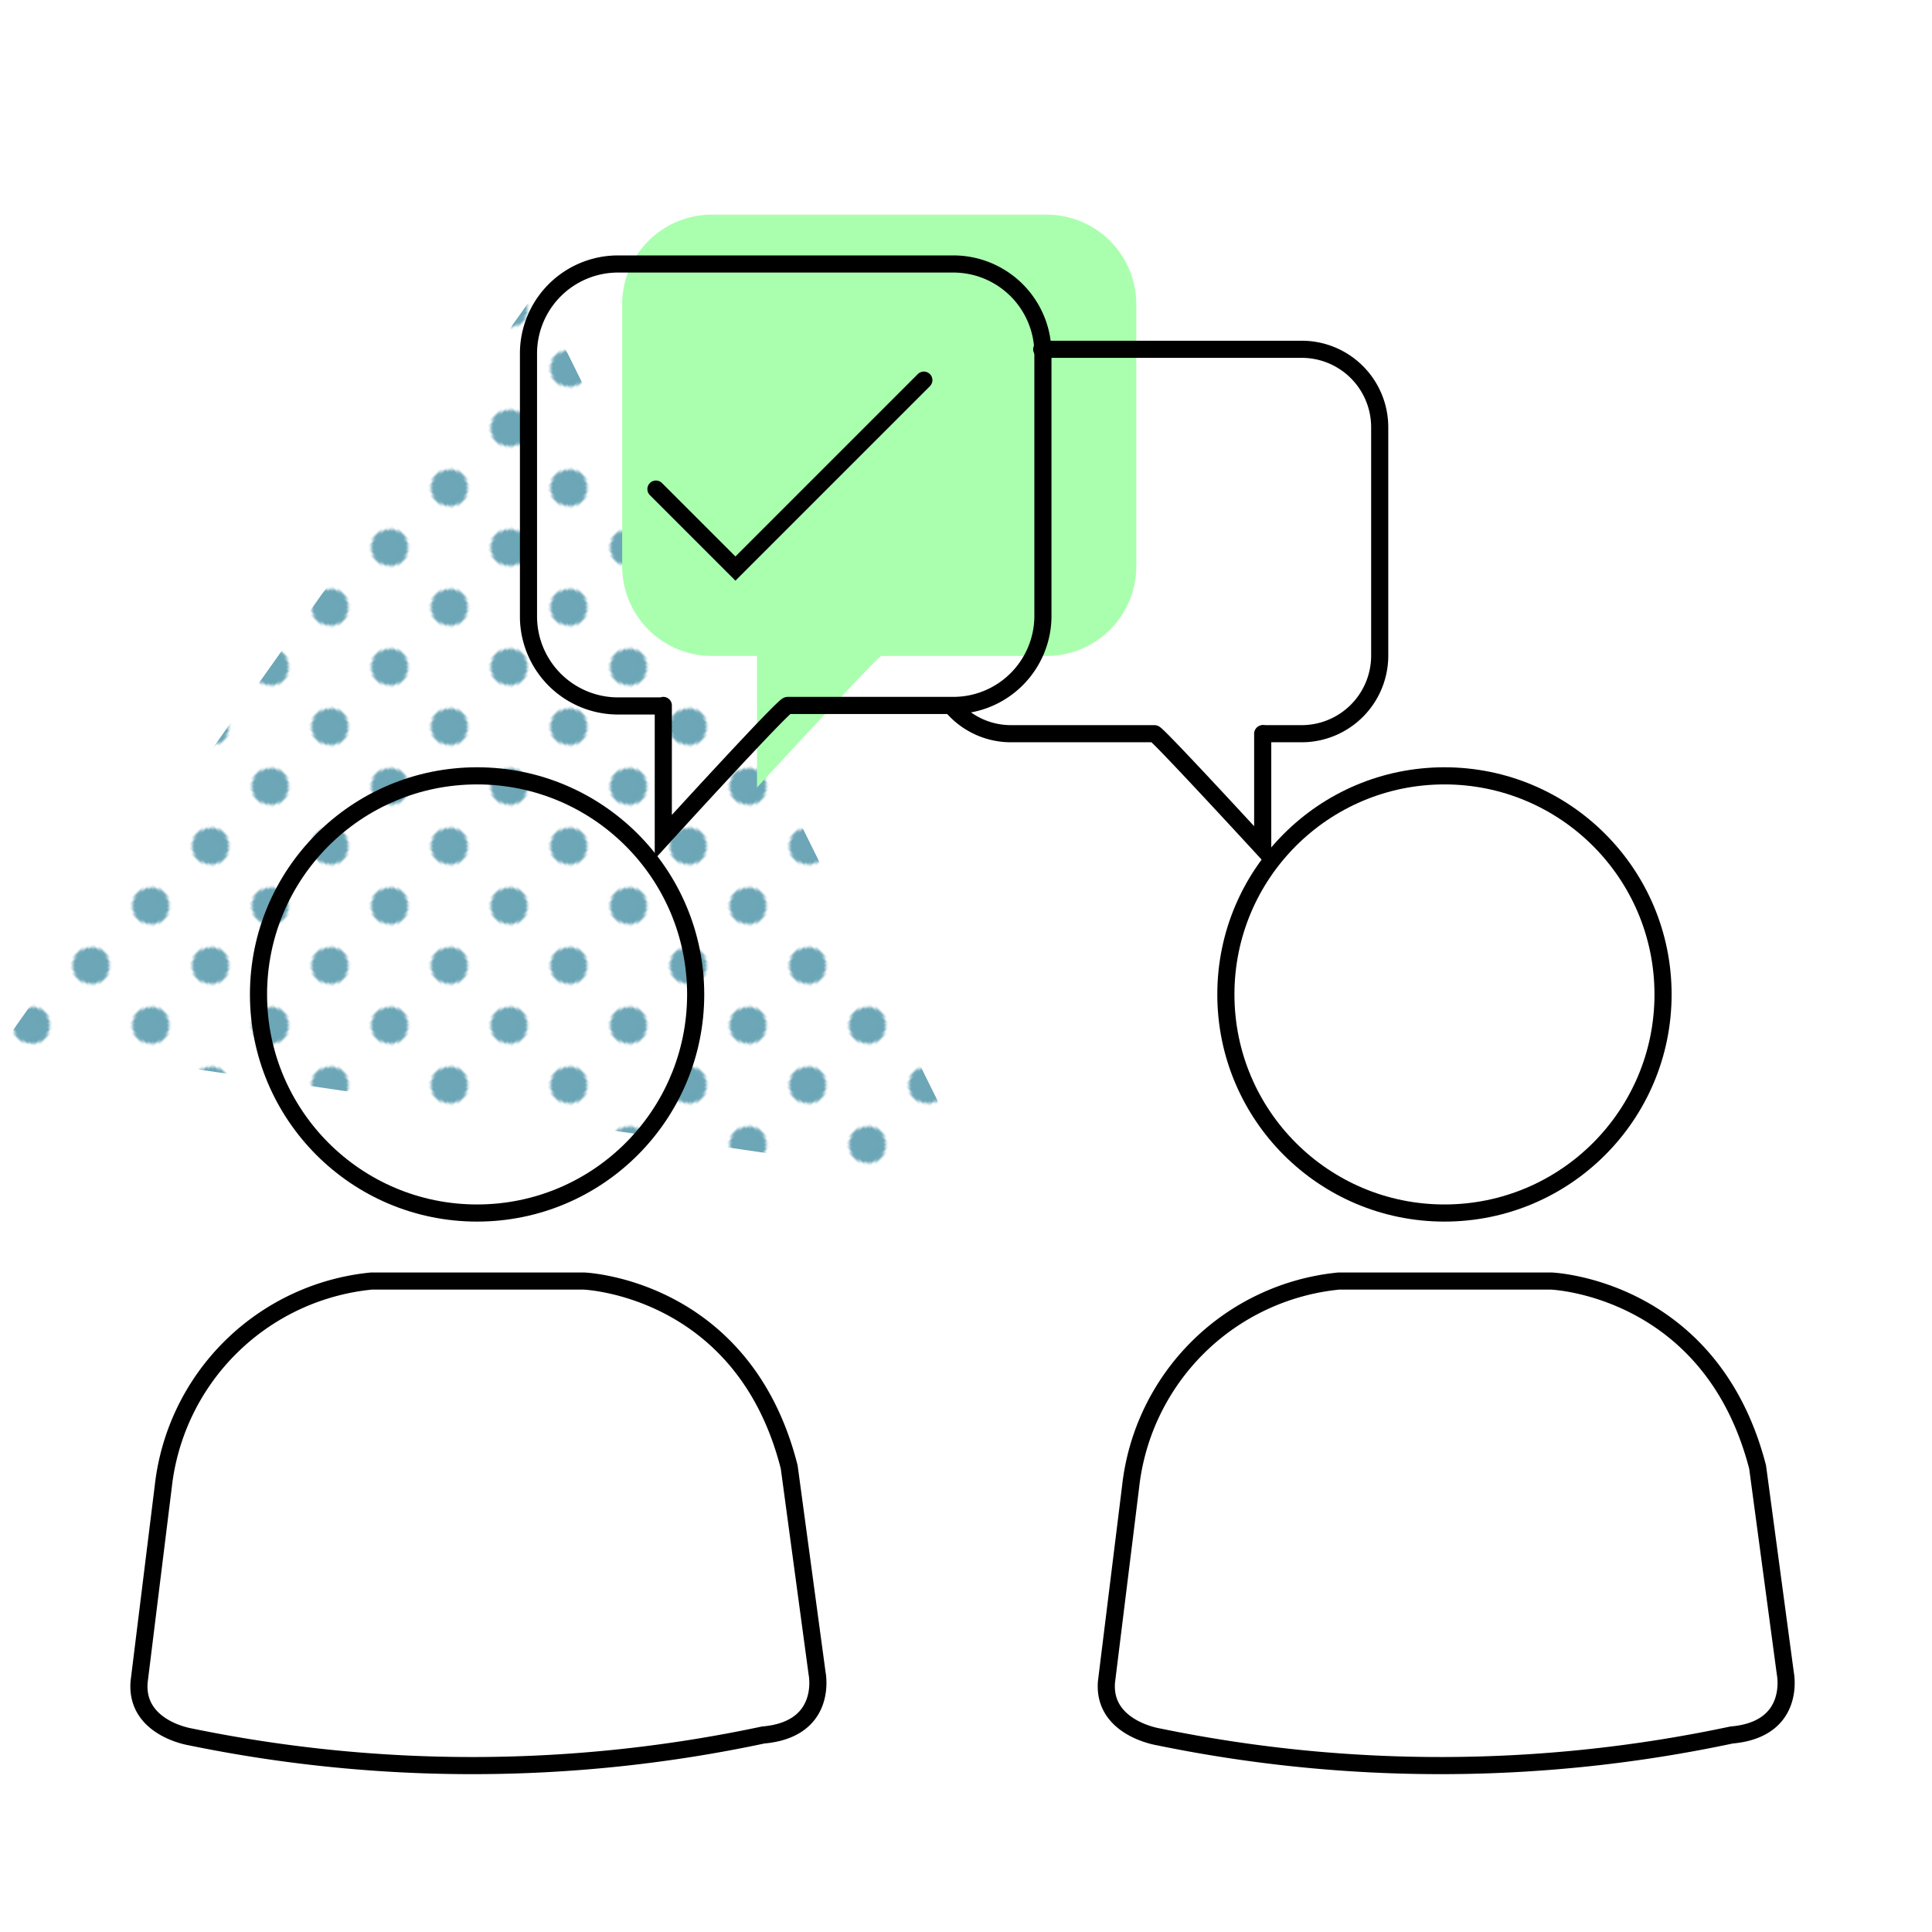 <?xml version="1.0" encoding="utf-8"?>
<svg id="Layer_1" data-name="Layer 1" xmlns="http://www.w3.org/2000/svg" xmlns:xlink="http://www.w3.org/1999/xlink" viewBox="0 0 112.78 112.78"><defs><style>.cls-1,.cls-5,.cls-6{fill:none;}.cls-2{fill:#6ca6b7;}.cls-3{fill:url(#_10_ppp_20_3);}.cls-4{fill:#aaffae;}.cls-5,.cls-6{stroke:#000;stroke-linecap:round;}.cls-5{stroke-linejoin:round;}.cls-6{stroke-miterlimit:10;}</style><pattern id="_10_ppp_20_3" data-name="10 ppp 20% 3" width="28.8" height="28.8" patternTransform="translate(23.6 289.93) rotate(135) scale(0.17)" patternUnits="userSpaceOnUse" viewBox="0 0 28.8 28.8"><rect class="cls-1" width="28.8" height="28.8"/><path class="cls-2" d="M32.67,38.4A5.73,5.73,0,1,0,27,32.68,5.73,5.73,0,0,0,32.67,38.4Z"/><path class="cls-2" d="M3.87,38.4a5.73,5.73,0,1,0-5.72-5.72A5.73,5.73,0,0,0,3.87,38.4Z"/><path class="cls-2" d="M32.31,38.4a5.73,5.73,0,1,0-5.73-5.72A5.72,5.72,0,0,0,32.31,38.4Z"/><path class="cls-2" d="M3.51,38.4a5.73,5.73,0,1,0-5.73-5.72A5.72,5.72,0,0,0,3.51,38.4Z"/><path class="cls-2" d="M32.67,9.6A5.73,5.73,0,1,0,27,3.88,5.73,5.73,0,0,0,32.67,9.6Z"/><path class="cls-2" d="M32.49,38.23a5.73,5.73,0,1,0-5.72-5.73A5.74,5.74,0,0,0,32.49,38.23Z"/><path class="cls-2" d="M3.87,9.6A5.73,5.73,0,1,0-1.85,3.88,5.73,5.73,0,0,0,3.87,9.6Z"/><path class="cls-2" d="M3.69,38.23A5.73,5.73,0,1,0-2,32.5,5.74,5.74,0,0,0,3.69,38.23Z"/><path class="cls-2" d="M32.31,9.6a5.73,5.73,0,1,0-5.73-5.72A5.72,5.72,0,0,0,32.31,9.6Z"/><path class="cls-2" d="M32.13,38.23A5.73,5.73,0,1,0,26.4,32.5,5.73,5.73,0,0,0,32.13,38.23Z"/><path class="cls-2" d="M3.51,9.6A5.73,5.73,0,1,0-2.22,3.88,5.72,5.72,0,0,0,3.51,9.6Z"/><path class="cls-2" d="M3.33,38.23A5.73,5.73,0,1,0-2.4,32.5,5.73,5.73,0,0,0,3.33,38.23Z"/><path class="cls-2" d="M32.67,38A5.73,5.73,0,1,0,27,32.32,5.73,5.73,0,0,0,32.67,38Z"/><path class="cls-2" d="M32.49,9.42A5.73,5.73,0,1,0,26.77,3.7,5.73,5.73,0,0,0,32.49,9.42Z"/><path class="cls-2" d="M3.87,38a5.73,5.73,0,1,0-5.72-5.72A5.73,5.73,0,0,0,3.87,38Z"/><path class="cls-2" d="M60.93,66.65a5.72,5.72,0,1,0-5.73-5.72A5.72,5.72,0,0,0,60.93,66.65Z"/><path class="cls-2" d="M3.69,66.65A5.72,5.72,0,1,0-2,60.93,5.73,5.73,0,0,0,3.69,66.65Z"/><path class="cls-2" d="M60.93,9.42A5.73,5.73,0,1,0,55.2,3.7,5.73,5.73,0,0,0,60.93,9.42Z"/><path class="cls-2" d="M3.69,9.42A5.73,5.73,0,1,0-2,3.7,5.73,5.73,0,0,0,3.69,9.42Z"/><path class="cls-2" d="M-24.93,38a5.73,5.73,0,0,0,5.73-5.72,5.73,5.73,0,0,0-5.73-5.73,5.72,5.72,0,0,0-5.72,5.73A5.72,5.72,0,0,0-24.93,38Z"/><path class="cls-2" d="M32.31,38a5.73,5.73,0,1,0-5.73-5.72A5.72,5.72,0,0,0,32.31,38Z"/><path class="cls-2" d="M-24.93-19.2a5.73,5.73,0,0,0,5.73-5.72,5.73,5.73,0,0,0-5.73-5.73,5.72,5.72,0,0,0-5.72,5.73A5.72,5.72,0,0,0-24.93-19.2Z"/><path class="cls-2" d="M32.31-19.2A5.72,5.72,0,0,0,38-24.92a5.72,5.72,0,0,0-5.72-5.73,5.73,5.73,0,0,0-5.73,5.73A5.73,5.73,0,0,0,32.31-19.2Z"/><path class="cls-2" d="M32.13,9.42A5.73,5.73,0,1,0,26.4,3.7,5.73,5.73,0,0,0,32.13,9.42Z"/><path class="cls-2" d="M3.51,38a5.73,5.73,0,1,0-5.73-5.72A5.72,5.72,0,0,0,3.51,38Z"/><path class="cls-2" d="M3.33,9.42A5.73,5.73,0,1,0-2.4,3.7,5.73,5.73,0,0,0,3.33,9.42Z"/><path class="cls-2" d="M32.67,9.24A5.73,5.73,0,1,0,27,3.52,5.73,5.73,0,0,0,32.67,9.24Z"/><path class="cls-2" d="M32.49,37.85a5.72,5.72,0,1,0-5.72-5.72A5.73,5.73,0,0,0,32.49,37.85Z"/><path class="cls-2" d="M3.87,9.24A5.73,5.73,0,1,0-1.85,3.52,5.73,5.73,0,0,0,3.87,9.24Z"/><path class="cls-2" d="M3.69,37.85A5.72,5.72,0,1,0-2,32.13,5.73,5.73,0,0,0,3.69,37.85Z"/><path class="cls-2" d="M32.31,9.24a5.73,5.73,0,1,0-5.73-5.72A5.72,5.72,0,0,0,32.31,9.24Z"/><path class="cls-2" d="M32.13,37.85a5.72,5.72,0,1,0-5.73-5.72A5.72,5.72,0,0,0,32.13,37.85Z"/><path class="cls-2" d="M3.51,9.24A5.73,5.73,0,1,0-2.22,3.52,5.72,5.72,0,0,0,3.51,9.24Z"/><path class="cls-2" d="M3.33,37.85A5.72,5.72,0,1,0-2.4,32.13,5.72,5.72,0,0,0,3.33,37.85Z"/><path class="cls-2" d="M32.49,9.05a5.72,5.72,0,1,0-5.72-5.72A5.73,5.73,0,0,0,32.49,9.05Z"/><path class="cls-2" d="M3.69,9.05A5.72,5.72,0,1,0-2,3.33,5.73,5.73,0,0,0,3.69,9.05Z"/><path class="cls-2" d="M32.13,9.05A5.72,5.72,0,1,0,26.4,3.33,5.72,5.72,0,0,0,32.13,9.05Z"/><path class="cls-2" d="M3.33,9.05A5.72,5.72,0,1,0-2.4,3.33,5.72,5.72,0,0,0,3.33,9.05Z"/></pattern></defs><title>Professional Services</title><polygon class="cls-3" points="31.33 16.98 57.15 69.14 0.31 60.77 31.33 16.98"/><path class="cls-4" d="M44.19,38.29l0,7.68s7.06-7.68,7.26-7.68h9.67a5.23,5.23,0,0,0,5.21-5.21V17.74a5.23,5.23,0,0,0-5.21-5.21H41.53a5.23,5.23,0,0,0-5.21,5.21V33.08a5.23,5.23,0,0,0,5.21,5.21h2.61"/><circle class="cls-5" cx="27.85" cy="58.05" r="12.76"/><path class="cls-5" d="M8.12,98.18l1.41-11.4a13.56,13.56,0,0,1,12.16-12H34.07s9.34.33,12,10.86l1.63,12.06s.66,3.25-3.15,3.58a81.64,81.64,0,0,1-33.44.11S7.9,100.89,8.12,98.18Z"/><circle class="cls-5" cx="84.32" cy="58.05" r="12.76"/><path class="cls-5" d="M64.59,98.18,66,86.78a13.56,13.56,0,0,1,12.16-12H90.54s9.34.33,12.06,10.86l1.62,12.06s.66,3.25-3.14,3.58a81.7,81.7,0,0,1-33.45.11S64.37,100.89,64.59,98.18Z"/><path class="cls-6" d="M38.72,41.18l0,7.68s7-7.68,7.26-7.68h9.67A5.23,5.23,0,0,0,60.88,36V20.62a5.23,5.23,0,0,0-5.21-5.21H36.06a5.23,5.23,0,0,0-5.21,5.21V36a5.23,5.23,0,0,0,5.21,5.21h2.61"/><path class="cls-6" d="M60.81,20.39H76a4.55,4.55,0,0,1,4.54,4.54V38.29A4.56,4.56,0,0,1,76,42.83H73.75"/><path class="cls-6" d="M73.71,42.83l0,6.68s-6.14-6.68-6.32-6.68H59a4.52,4.52,0,0,1-3.34-1.49"/><polyline class="cls-6" points="38.29 28.55 42.93 33.19 53.93 22.19"/></svg>